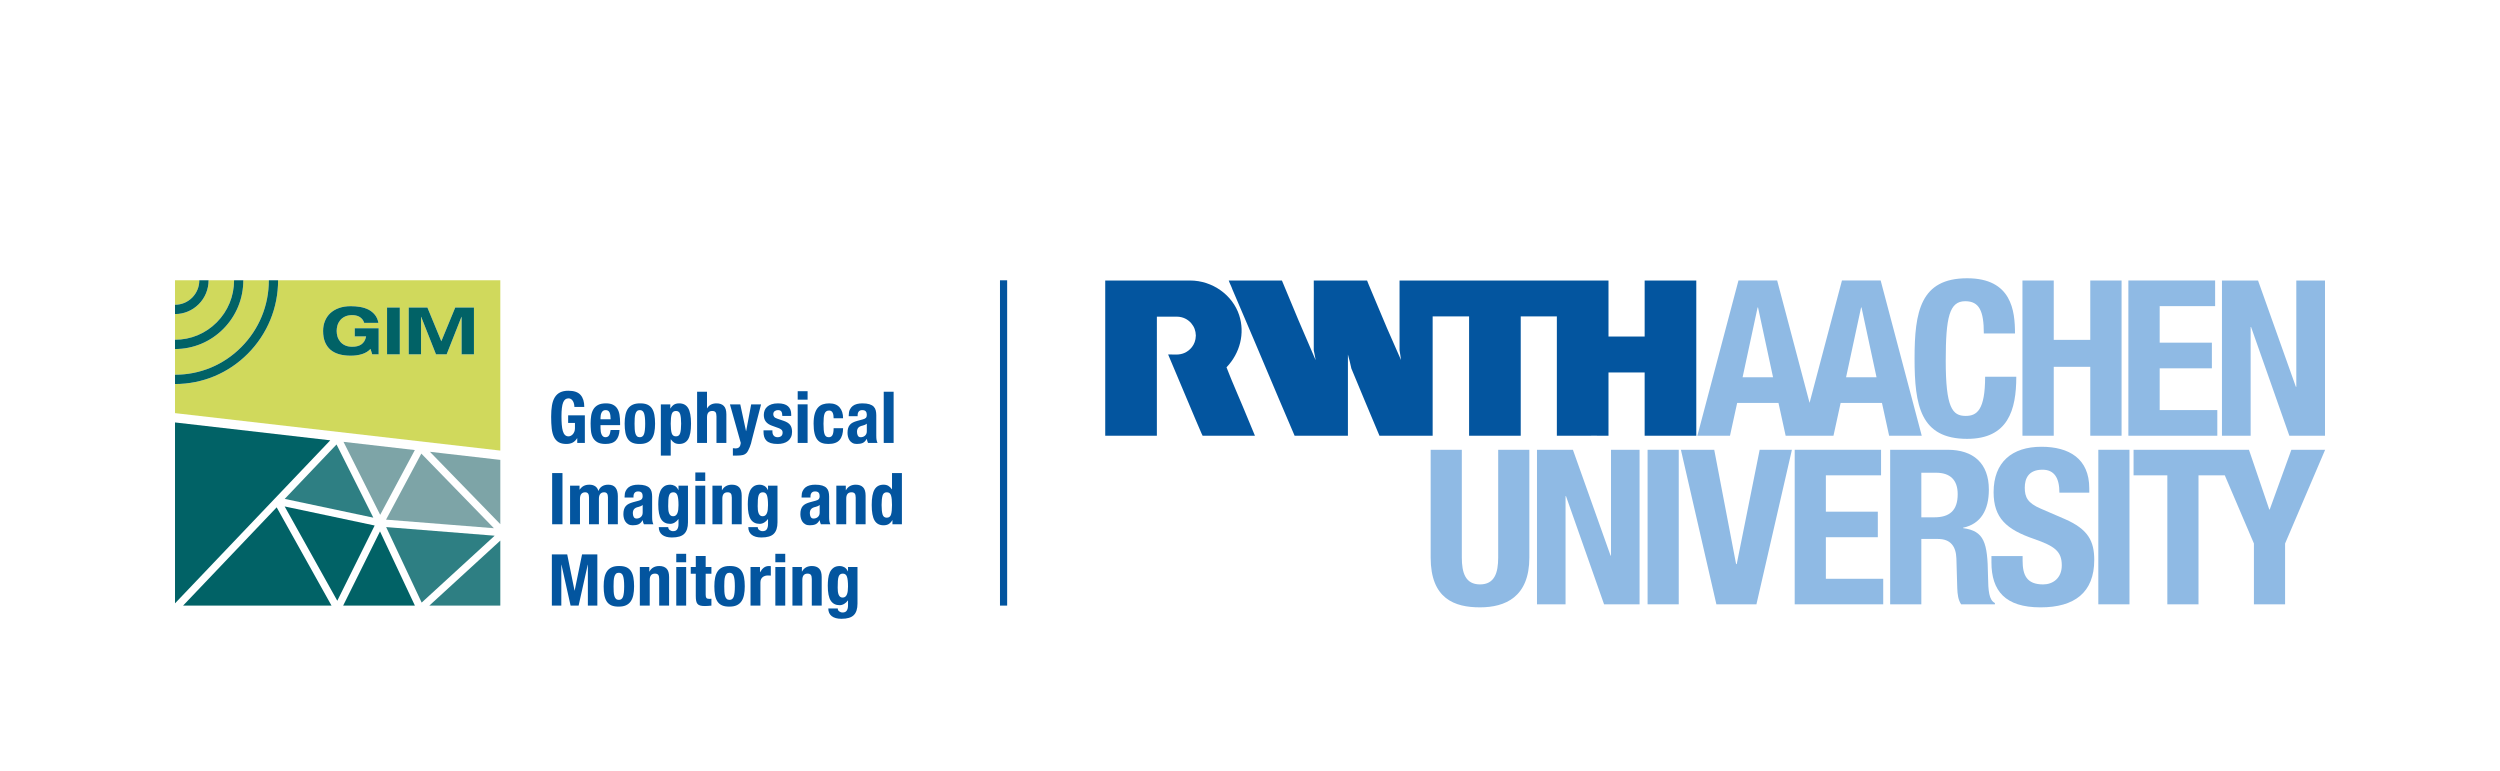 <?xml version="1.0" encoding="utf-8"?>
<!-- Generator: Adobe Illustrator 27.5.0, SVG Export Plug-In . SVG Version: 6.00 Build 0)  -->
<svg version="1.1" id="Ebene_1" xmlns="http://www.w3.org/2000/svg" xmlns:xlink="http://www.w3.org/1999/xlink" x="0px" y="0px"
	 width="356.567px" height="110px" viewBox="0 0 356.567 110" enable-background="new 0 0 356.567 110" xml:space="preserve">
<g>
	<path fill="#8FBAE4" d="M269.588,86.192h4.445V76.87h2.376c1.791,0,2.563,1.05,2.625,2.779l0.123,4.229
		c0.031,0.863,0.124,1.697,0.556,2.315h4.815v-0.185c-0.833-0.433-0.957-1.636-0.987-3.951c-0.062-4.662-0.525-6.329-3.55-6.73
		v-0.062c2.5-0.525,3.674-2.5,3.674-5.433c0-3.767-2.223-5.681-5.866-5.681h-8.211V86.192z M274.033,67.424h2.099
		c2.006,0,3.088,1.019,3.088,3.057c0,2.376-1.205,3.302-3.335,3.302h-1.852V67.424z"/>
	<path fill="#8FBAE4" d="M204.051,64.151v15.373c0,5.896,3.426,7.1,7.037,7.1c3.611,0,7.038-1.481,7.038-7.1V64.151h-4.444v15.373
		c0,2.192-0.525,3.828-2.594,3.828c-2.068,0-2.593-1.636-2.593-3.828V64.151H204.051z"/>
	<polygon fill="#8FBAE4" points="219.215,64.151 219.215,86.192 223.29,86.192 223.29,70.758 223.351,70.758 228.784,86.192 
		233.847,86.192 233.847,64.151 229.772,64.151 229.772,79.246 229.711,79.246 224.339,64.151 	"/>
	<rect x="234.99" y="64.151" fill="#8FBAE4" width="4.445" height="22.041"/>
	<polygon fill="#8FBAE4" points="239.741,64.151 244.803,86.192 250.514,86.192 255.576,64.151 250.977,64.151 247.705,80.451 
		247.613,80.451 244.495,64.151 	"/>
	<polygon fill="#8FBAE4" points="255.972,64.151 255.972,86.192 268.598,86.192 268.598,82.55 260.417,82.55 260.417,76.622 
		267.827,76.622 267.827,72.98 260.417,72.98 260.417,67.794 268.289,67.794 268.289,64.151 	"/>
	<path fill="#8FBAE4" d="M284.033,79.309v0.895c0,4.076,1.975,6.422,7.008,6.422c4.815,0,7.655-2.1,7.655-6.761
		c0-2.686-0.865-4.383-4.199-5.835l-3.426-1.481c-1.883-0.803-2.284-1.636-2.284-2.994c0-1.296,0.525-2.563,2.531-2.563
		c1.697,0,2.408,1.204,2.408,3.273h4.26v-0.618c0-4.229-2.872-5.927-6.823-5.927c-4.198,0-6.821,2.192-6.821,6.482
		c0,3.674,1.821,5.311,5.772,6.668c2.933,1.019,3.952,1.76,3.952,3.767c0,1.851-1.298,2.716-2.655,2.716
		c-2.347,0-2.933-1.327-2.933-3.395v-0.649H284.033z"/>
	<rect x="299.276" y="64.151" fill="#8FBAE4" width="4.445" height="22.041"/>
	<polygon fill="#8FBAE4" points="326.81,64.151 323.723,72.671 323.661,72.671 320.76,64.151 304.304,64.151 304.304,67.794 
		309.119,67.794 309.119,86.192 313.565,86.192 313.565,67.794 317.315,67.794 321.469,77.518 321.469,86.192 325.915,86.192 
		325.915,77.518 331.626,64.151 	"/>
	<path fill="#03559F" d="M165.001,62.147h-0.282h-7.084v-2.495V40.171v-0.163h7.069h0.015h4.995c3.276-0.001,6.1,2.12,7.022,4.931
		c0.853,2.605,0.124,5.434-1.802,7.449c0.256,0.693,0.506,1.236,0.743,1.859c0.535,1.233,1.024,2.466,1.559,3.683l1.753,4.217
		h-0.045h-7.424c0,0.004-0.06-0.178-0.119-0.253c-0.297-0.652-0.565-1.351-0.861-2.004l-1.797-4.262
		c-0.713-1.722-1.426-3.35-2.138-5.072c0.889-0.024,1.554,0.143,2.412-0.252c0.604-0.297,1.518-1.035,1.542-2.449
		c-0.024-0.701-0.218-1.232-0.681-1.784c-0.466-0.514-1.139-0.895-2.016-0.907c0,0-2.862-0.001-2.861,0V62.147z"/>
	<path fill="#03559F" d="M241.937,40.008v22.139h-5.751h-1.615V53.12h-0.687h-4.409h-0.061v9.027c-1.336,0-2.776-0.015-4.112,0
		h-3.253V45.131h-5.152v0.534v1.603v7.291v7.588h-0.059h-7.307V52.97v-0.356v-7.483h-5.196v8.033v8.983h-7.587
		c-1.322-3.192-2.717-6.414-4.009-9.592c-0.149-0.668-0.297-1.337-0.49-1.99v11.582h-7.603c-1.507-3.504-2.955-6.938-4.457-10.494
		c-0.521-1.232-0.948-2.234-1.486-3.515l-0.074-0.168l-1.17-2.747l-1.676-3.923c-0.147-0.445-0.384-0.847-0.534-1.292h7.586
		c1.559,3.786,3.132,7.528,4.766,11.255l0.045,0.089c-0.059-0.431-0.194-0.98-0.268-1.395v-6.608c0.015-1.055,0-2.258,0-3.341h7.602
		c0.096,0.241,0.149,0.371,0.223,0.565c0.891,2.093,1.738,4.172,2.629,6.25l1.99,4.529c-0.045-0.476-0.149-0.935-0.209-1.395v-9.949
		h0.609h5.168h18.709h5.315v1.381v6.608h0.357h4.8v-7.989h3.842H241.937z"/>
	<path fill="#8FBAE4" d="M263.301,53.805l2.14-9.954h0.062l2.14,9.954H263.301z M248.542,53.805l2.139-9.954h0.062l2.14,9.954
		H248.542z M268.233,40.006h-5.521l-4.619,17.451l-4.621-17.451h-5.52l-5.861,22.141h4.652l1.023-4.682h5.893l1.023,4.682h6.821
		l1.023-4.682h5.892l1.023,4.682h4.652L268.233,40.006z"/>
	<path fill="#8FBAE4" d="M287.392,47.56c0-3.21-0.462-7.872-6.822-7.872c-6.667,0-7.502,4.754-7.502,11.452
		c0,6.699,0.835,11.453,7.502,11.453c5.834,0,7.007-4.105,7.007-8.859h-4.445c0,4.754-1.173,5.587-2.778,5.587
		c-1.914,0-2.84-1.204-2.84-7.872c0-6.235,0.525-8.488,2.778-8.488c2.006,0,2.655,1.389,2.655,4.599H287.392z"/>
	<polygon fill="#8FBAE4" points="288.455,62.147 292.919,62.147 292.919,52.318 298.129,52.318 298.129,62.147 302.594,62.147 
		302.594,40.008 298.129,40.008 298.129,48.474 292.919,48.474 292.919,40.008 288.455,40.008 	"/>
	<polygon fill="#8FBAE4" points="303.563,40.004 303.563,62.147 316.248,62.147 316.248,58.488 308.029,58.488 308.029,52.533 
		315.473,52.533 315.473,48.873 308.029,48.873 308.029,43.663 315.937,43.663 315.937,40.004 	"/>
	<polygon fill="#8FBAE4" points="316.91,40.008 316.91,62.147 321.003,62.147 321.003,46.643 321.064,46.643 326.522,62.147 
		331.608,62.147 331.608,40.008 327.514,40.008 327.514,55.17 327.452,55.17 322.057,40.008 	"/>
	<rect x="142.624" y="39.978" fill="#03559F" width="1.023" height="46.398"/>
	<path fill="#03559F" d="M120.95,80.872v0.614h-0.021c-0.136-0.286-0.31-0.484-0.521-0.593c-0.211-0.11-0.416-0.164-0.614-0.164
		c-0.382,0-0.687,0.085-0.916,0.256c-0.228,0.171-0.402,0.391-0.522,0.66c-0.118,0.269-0.197,0.57-0.235,0.905
		c-0.037,0.334-0.056,0.662-0.056,0.982c0,1.003,0.142,1.717,0.424,2.143c0.284,0.427,0.705,0.64,1.264,0.64
		c0.225,0,0.442-0.062,0.65-0.185c0.208-0.122,0.383-0.286,0.526-0.491h0.021v0.727c0,0.286-0.057,0.524-0.174,0.711
		c-0.116,0.187-0.317,0.281-0.604,0.281c-0.088,0-0.172-0.013-0.25-0.041c-0.078-0.027-0.152-0.064-0.22-0.112
		c-0.143-0.103-0.215-0.243-0.215-0.42h-1.35c0,0.471,0.162,0.834,0.485,1.09c0.325,0.255,0.787,0.383,1.387,0.383
		c0.825,0,1.413-0.176,1.764-0.527c0.352-0.35,0.527-0.895,0.527-1.631v-5.228H120.95z M119.502,82.862
		c0.018-0.256,0.053-0.46,0.108-0.614c0.055-0.153,0.13-0.264,0.225-0.332c0.096-0.069,0.222-0.103,0.378-0.103
		c0.281,0,0.473,0.141,0.578,0.42c0.107,0.279,0.159,0.754,0.159,1.422c0,0.232-0.011,0.445-0.036,0.639
		c-0.024,0.195-0.064,0.36-0.123,0.496c-0.057,0.136-0.136,0.244-0.235,0.323c-0.098,0.078-0.223,0.117-0.373,0.117
		s-0.272-0.039-0.364-0.117c-0.092-0.079-0.163-0.185-0.214-0.318c-0.052-0.133-0.085-0.284-0.103-0.455
		c-0.016-0.171-0.025-0.351-0.025-0.542C119.477,83.43,119.486,83.118,119.502,82.862 M113.021,86.376h1.411v-3.652
		c0-0.607,0.25-0.911,0.747-0.911c0.212,0,0.365,0.057,0.46,0.169c0.097,0.113,0.144,0.312,0.144,0.599v3.795h1.411v-4.082
		c0-0.552-0.12-0.951-0.363-1.197c-0.241-0.245-0.588-0.368-1.038-0.368c-0.307,0-0.579,0.063-0.819,0.189
		c-0.238,0.126-0.432,0.326-0.583,0.599h-0.02v-0.645h-1.35V86.376z M110.584,86.376h1.412v-5.504h-1.412V86.376z M110.584,80.197
		h1.412V78.99h-1.412V80.197z M107.044,86.376h1.412v-3.304c0-0.184,0.031-0.34,0.092-0.466c0.061-0.126,0.143-0.228,0.245-0.307
		c0.103-0.078,0.215-0.135,0.338-0.168c0.123-0.034,0.246-0.052,0.368-0.052c0.075,0,0.149,0.002,0.22,0.006
		c0.072,0.003,0.145,0.008,0.22,0.015v-1.35c-0.041-0.008-0.084-0.013-0.128-0.016c-0.045-0.003-0.087-0.005-0.128-0.005
		c-0.293,0-0.542,0.08-0.746,0.24c-0.205,0.161-0.379,0.374-0.522,0.64h-0.021v-0.737h-1.35V86.376z M103.317,82.847
		c0.014-0.239,0.046-0.443,0.098-0.614c0.051-0.171,0.125-0.304,0.225-0.399c0.098-0.095,0.236-0.143,0.414-0.143
		c0.286,0,0.484,0.15,0.593,0.45c0.109,0.3,0.164,0.795,0.164,1.483c0,0.689-0.055,1.184-0.164,1.483
		c-0.109,0.3-0.307,0.451-0.593,0.451c-0.178,0-0.316-0.048-0.414-0.144c-0.1-0.095-0.174-0.228-0.225-0.399
		c-0.052-0.17-0.084-0.375-0.098-0.613c-0.014-0.239-0.02-0.499-0.02-0.778S103.303,83.085,103.317,82.847 M101.987,84.893
		c0.068,0.361,0.185,0.665,0.348,0.91c0.164,0.246,0.385,0.428,0.665,0.547c0.279,0.12,0.63,0.176,1.054,0.169
		c0.402,0,0.742-0.063,1.018-0.189s0.499-0.31,0.67-0.552c0.17-0.243,0.292-0.545,0.368-0.906c0.075-0.361,0.113-0.777,0.113-1.248
		c0-0.478-0.035-0.898-0.103-1.263s-0.184-0.67-0.347-0.916c-0.164-0.245-0.386-0.427-0.665-0.547
		c-0.281-0.12-0.632-0.176-1.054-0.169c-0.403,0-0.742,0.063-1.018,0.189s-0.5,0.31-0.67,0.553
		c-0.171,0.242-0.294,0.544-0.368,0.905c-0.076,0.361-0.113,0.778-0.113,1.248C101.885,84.108,101.919,84.532,101.987,84.893
		 M99.237,80.872H98.52v0.962h0.717v3.151c0,0.279,0.016,0.511,0.051,0.695c0.033,0.184,0.097,0.333,0.189,0.445
		c0.092,0.113,0.223,0.193,0.394,0.241c0.17,0.048,0.395,0.071,0.675,0.071c0.164,0,0.318-0.007,0.465-0.02
		c0.147-0.013,0.298-0.028,0.456-0.041v-0.982c-0.048,0.007-0.1,0.012-0.154,0.015c-0.055,0.003-0.109,0.005-0.163,0.005
		c-0.205,0-0.34-0.046-0.405-0.138c-0.065-0.092-0.097-0.247-0.097-0.465v-2.977h0.819v-0.962h-0.819v-1.575h-1.411V80.872z
		 M96.453,86.376h1.412v-5.504h-1.412V86.376z M96.453,80.197h1.412V78.99h-1.412V80.197z M91.257,86.376h1.412v-3.652
		c0-0.607,0.248-0.911,0.747-0.911c0.21,0,0.364,0.057,0.46,0.169c0.095,0.113,0.143,0.312,0.143,0.599v3.795h1.412v-4.082
		c0-0.552-0.122-0.951-0.363-1.197c-0.243-0.245-0.588-0.368-1.039-0.368c-0.306,0-0.58,0.063-0.818,0.189
		c-0.239,0.126-0.434,0.326-0.583,0.599h-0.021v-0.645h-1.35V86.376z M87.53,82.847c0.014-0.239,0.046-0.443,0.098-0.614
		c0.051-0.171,0.125-0.304,0.225-0.399c0.098-0.095,0.236-0.143,0.414-0.143c0.286,0,0.484,0.15,0.593,0.45
		c0.109,0.3,0.164,0.795,0.164,1.483c0,0.689-0.055,1.184-0.164,1.483c-0.109,0.3-0.307,0.451-0.593,0.451
		c-0.178,0-0.316-0.048-0.414-0.144c-0.1-0.095-0.174-0.228-0.225-0.399c-0.052-0.17-0.084-0.375-0.098-0.613
		c-0.014-0.239-0.02-0.499-0.02-0.778S87.516,83.085,87.53,82.847 M86.2,84.893c0.068,0.361,0.185,0.665,0.348,0.91
		c0.164,0.246,0.385,0.428,0.665,0.547c0.279,0.12,0.63,0.176,1.054,0.169c0.402,0,0.742-0.063,1.018-0.189s0.499-0.31,0.67-0.552
		c0.17-0.243,0.292-0.545,0.368-0.906c0.075-0.361,0.113-0.777,0.113-1.248c0-0.478-0.035-0.898-0.103-1.263
		c-0.068-0.365-0.184-0.67-0.347-0.916c-0.164-0.245-0.386-0.427-0.665-0.547c-0.281-0.12-0.632-0.176-1.054-0.169
		c-0.403,0-0.742,0.063-1.018,0.189s-0.5,0.31-0.67,0.553c-0.171,0.242-0.294,0.544-0.368,0.905
		c-0.076,0.361-0.113,0.778-0.113,1.248C86.098,84.108,86.132,84.532,86.2,84.893 M78.71,86.376h1.35v-5.831h0.021l1.299,5.831
		h1.146l1.299-5.831h0.02v5.831h1.351v-7.304h-2.179l-1.054,5.156h-0.02l-1.044-5.156H78.71V86.376z"/>
	<path fill="#03559F" d="M125.879,70.669c0.092-0.303,0.292-0.455,0.599-0.455c0.314,0,0.516,0.152,0.608,0.455
		c0.093,0.304,0.139,0.756,0.139,1.355c0,0.601-0.046,1.053-0.139,1.356c-0.092,0.304-0.294,0.455-0.608,0.455
		c-0.307,0-0.507-0.151-0.599-0.455c-0.092-0.303-0.138-0.755-0.138-1.356C125.741,71.425,125.787,70.973,125.879,70.669
		 M127.286,74.776h1.35v-7.304h-1.411v2.312h-0.021c-0.149-0.218-0.318-0.381-0.506-0.491c-0.187-0.108-0.415-0.164-0.681-0.164
		c-0.579,0-1.005,0.228-1.278,0.681c-0.272,0.454-0.409,1.191-0.409,2.214c0,1.024,0.137,1.762,0.409,2.215
		c0.273,0.454,0.699,0.681,1.278,0.681c0.287,0,0.527-0.057,0.722-0.169c0.194-0.113,0.37-0.298,0.527-0.558h0.02V74.776z
		 M119.284,74.776h1.412v-3.652c0-0.606,0.249-0.91,0.747-0.91c0.211,0,0.365,0.056,0.46,0.169c0.096,0.112,0.143,0.312,0.143,0.598
		v3.795h1.412v-4.081c0-0.553-0.121-0.952-0.363-1.197c-0.242-0.246-0.588-0.369-1.039-0.369c-0.306,0-0.579,0.064-0.818,0.19
		c-0.238,0.126-0.433,0.326-0.583,0.598h-0.021v-0.644h-1.35V74.776z M116.907,73.109c0,0.157-0.028,0.288-0.082,0.394
		c-0.055,0.106-0.125,0.193-0.21,0.261c-0.086,0.068-0.179,0.117-0.281,0.148c-0.103,0.031-0.202,0.046-0.297,0.046
		c-0.191,0-0.327-0.075-0.409-0.225c-0.082-0.149-0.123-0.331-0.123-0.542c0-0.246,0.061-0.44,0.184-0.583
		c0.123-0.144,0.328-0.246,0.614-0.307c0.088-0.021,0.187-0.052,0.297-0.097c0.108-0.044,0.21-0.104,0.307-0.18V73.109z
		 M115.597,70.961v-0.154c0-0.218,0.054-0.392,0.164-0.522c0.108-0.129,0.272-0.194,0.491-0.194c0.238,0,0.407,0.06,0.506,0.179
		c0.098,0.12,0.149,0.285,0.149,0.496c0,0.184-0.041,0.324-0.123,0.42c-0.082,0.096-0.229,0.17-0.44,0.225l-0.798,0.215
		c-0.246,0.068-0.455,0.147-0.629,0.235c-0.174,0.089-0.317,0.199-0.43,0.332c-0.112,0.133-0.196,0.294-0.25,0.481
		c-0.056,0.188-0.082,0.411-0.082,0.67c0,0.184,0.023,0.37,0.071,0.558c0.047,0.188,0.123,0.357,0.225,0.506
		c0.103,0.15,0.239,0.273,0.41,0.368c0.169,0.097,0.378,0.144,0.624,0.144c0.34,0,0.619-0.047,0.833-0.144
		c0.215-0.095,0.404-0.286,0.568-0.573h0.021c0.02,0.097,0.042,0.194,0.066,0.292c0.024,0.099,0.059,0.193,0.108,0.281h1.35
		c-0.069-0.163-0.115-0.317-0.138-0.46c-0.025-0.143-0.036-0.344-0.036-0.604v-2.895c0-0.245-0.026-0.471-0.077-0.68
		c-0.051-0.208-0.148-0.387-0.291-0.537c-0.144-0.149-0.347-0.266-0.609-0.348c-0.263-0.082-0.603-0.123-1.018-0.123
		c-0.266,0-0.517,0.03-0.752,0.087c-0.235,0.059-0.44,0.154-0.614,0.287c-0.174,0.133-0.312,0.309-0.414,0.527
		c-0.102,0.219-0.153,0.485-0.153,0.798v0.133H115.597z M109.541,69.273v0.613h-0.02c-0.138-0.286-0.311-0.483-0.522-0.593
		c-0.212-0.108-0.417-0.164-0.614-0.164c-0.383,0-0.687,0.086-0.916,0.256c-0.229,0.171-0.403,0.391-0.521,0.66
		c-0.12,0.27-0.199,0.572-0.236,0.905c-0.037,0.335-0.056,0.662-0.056,0.982c0,1.003,0.141,1.718,0.425,2.144
		c0.282,0.426,0.703,0.639,1.263,0.639c0.225,0,0.441-0.061,0.65-0.184c0.207-0.123,0.383-0.287,0.527-0.491h0.02v0.726
		c0,0.287-0.058,0.524-0.174,0.711c-0.117,0.188-0.317,0.281-0.604,0.281c-0.089,0-0.172-0.013-0.25-0.04
		c-0.079-0.027-0.153-0.065-0.22-0.113c-0.143-0.102-0.215-0.241-0.215-0.419h-1.35c0,0.47,0.161,0.833,0.486,1.089
		c0.323,0.256,0.785,0.384,1.386,0.384c0.824,0,1.413-0.175,1.764-0.527c0.351-0.351,0.527-0.895,0.527-1.632v-5.227H109.541z
		 M108.093,71.262c0.017-0.255,0.053-0.46,0.108-0.613c0.054-0.154,0.129-0.264,0.225-0.333c0.095-0.067,0.221-0.102,0.378-0.102
		c0.28,0,0.472,0.14,0.578,0.419c0.106,0.281,0.159,0.754,0.159,1.422c0,0.232-0.012,0.445-0.036,0.64
		c-0.024,0.194-0.065,0.36-0.123,0.496c-0.058,0.137-0.137,0.244-0.235,0.322c-0.099,0.079-0.224,0.118-0.373,0.118
		c-0.151,0-0.271-0.039-0.363-0.118c-0.093-0.078-0.164-0.184-0.215-0.317s-0.086-0.285-0.103-0.455
		c-0.017-0.17-0.025-0.351-0.025-0.543C108.068,71.83,108.076,71.518,108.093,71.262 M101.612,74.776h1.411v-3.652
		c0-0.606,0.249-0.91,0.747-0.91c0.211,0,0.364,0.056,0.461,0.169c0.095,0.112,0.143,0.312,0.143,0.598v3.795h1.412v-4.081
		c0-0.553-0.122-0.952-0.364-1.197c-0.242-0.246-0.588-0.369-1.038-0.369c-0.307,0-0.58,0.064-0.818,0.19
		c-0.24,0.126-0.434,0.326-0.584,0.598h-0.02v-0.644h-1.35V74.776z M99.174,74.776h1.412v-5.504h-1.412V74.776z M99.174,68.597
		h1.412V67.39h-1.412V68.597z M96.773,69.273v0.613h-0.021c-0.137-0.286-0.311-0.483-0.521-0.593
		c-0.212-0.108-0.417-0.164-0.614-0.164c-0.383,0-0.688,0.086-0.916,0.256c-0.229,0.171-0.403,0.391-0.521,0.66
		c-0.12,0.27-0.199,0.572-0.236,0.905c-0.038,0.335-0.056,0.662-0.056,0.982c0,1.003,0.141,1.718,0.425,2.144
		c0.282,0.426,0.703,0.639,1.263,0.639c0.225,0,0.441-0.061,0.65-0.184c0.207-0.123,0.383-0.287,0.526-0.491h0.021v0.726
		c0,0.287-0.058,0.524-0.174,0.711c-0.117,0.188-0.317,0.281-0.604,0.281c-0.089,0-0.173-0.013-0.25-0.04
		c-0.079-0.027-0.153-0.065-0.22-0.113c-0.143-0.102-0.215-0.241-0.215-0.419h-1.35c0,0.47,0.161,0.833,0.486,1.089
		c0.323,0.256,0.785,0.384,1.386,0.384c0.824,0,1.412-0.175,1.764-0.527c0.351-0.351,0.527-0.895,0.527-1.632v-5.227H96.773z
		 M95.325,71.262c0.017-0.255,0.052-0.46,0.108-0.613c0.054-0.154,0.129-0.264,0.225-0.333c0.095-0.067,0.221-0.102,0.378-0.102
		c0.28,0,0.472,0.14,0.578,0.419c0.106,0.281,0.159,0.754,0.159,1.422c0,0.232-0.012,0.445-0.036,0.64
		c-0.025,0.194-0.065,0.36-0.123,0.496c-0.058,0.137-0.137,0.244-0.235,0.322c-0.099,0.079-0.224,0.118-0.373,0.118
		c-0.151,0-0.271-0.039-0.364-0.118c-0.092-0.078-0.163-0.184-0.214-0.317c-0.052-0.133-0.086-0.285-0.103-0.455
		c-0.017-0.17-0.025-0.351-0.025-0.543C95.3,71.83,95.308,71.518,95.325,71.262 M91.663,73.109c0,0.157-0.028,0.288-0.082,0.394
		c-0.055,0.106-0.125,0.193-0.21,0.261c-0.086,0.068-0.179,0.117-0.281,0.148c-0.102,0.031-0.201,0.046-0.297,0.046
		c-0.191,0-0.327-0.075-0.409-0.225c-0.082-0.149-0.123-0.331-0.123-0.542c0-0.246,0.062-0.44,0.185-0.583
		c0.122-0.144,0.327-0.246,0.613-0.307c0.088-0.021,0.188-0.052,0.297-0.097c0.108-0.044,0.211-0.104,0.307-0.18V73.109z
		 M90.354,70.961v-0.154c0-0.218,0.054-0.392,0.163-0.522c0.109-0.129,0.272-0.194,0.491-0.194c0.239,0,0.407,0.06,0.507,0.179
		c0.098,0.12,0.148,0.285,0.148,0.496c0,0.184-0.041,0.324-0.123,0.42c-0.082,0.096-0.229,0.17-0.44,0.225l-0.798,0.215
		c-0.245,0.068-0.455,0.147-0.629,0.235c-0.174,0.089-0.317,0.199-0.429,0.332c-0.113,0.133-0.197,0.294-0.251,0.481
		c-0.055,0.188-0.082,0.411-0.082,0.67c0,0.184,0.024,0.37,0.072,0.558c0.047,0.188,0.122,0.357,0.225,0.506
		c0.102,0.15,0.238,0.273,0.409,0.368c0.17,0.097,0.378,0.144,0.624,0.144c0.341,0,0.619-0.047,0.834-0.144
		c0.215-0.095,0.404-0.286,0.568-0.573h0.02c0.02,0.097,0.042,0.194,0.066,0.292c0.024,0.099,0.06,0.193,0.108,0.281h1.35
		c-0.068-0.163-0.114-0.317-0.138-0.46c-0.024-0.143-0.036-0.344-0.036-0.604v-2.895c0-0.245-0.025-0.471-0.076-0.68
		c-0.052-0.208-0.149-0.387-0.292-0.537c-0.143-0.149-0.347-0.266-0.609-0.348c-0.263-0.082-0.602-0.123-1.018-0.123
		c-0.266,0-0.516,0.03-0.751,0.087c-0.236,0.059-0.44,0.154-0.614,0.287s-0.312,0.309-0.415,0.527
		c-0.102,0.219-0.153,0.485-0.153,0.798v0.133H90.354z M81.308,74.776h1.412v-3.621c0-0.327,0.066-0.566,0.199-0.716
		c0.133-0.15,0.312-0.225,0.537-0.225c0.198,0,0.339,0.061,0.425,0.184c0.085,0.123,0.128,0.301,0.128,0.532v3.846h1.412v-3.621
		c0-0.327,0.066-0.566,0.199-0.716c0.133-0.15,0.312-0.225,0.537-0.225c0.198,0,0.339,0.061,0.425,0.184
		c0.085,0.123,0.128,0.301,0.128,0.532v3.846h1.411v-4c0-0.532-0.111-0.939-0.332-1.222c-0.222-0.282-0.568-0.425-1.039-0.425
		c-0.334,0-0.623,0.074-0.864,0.22c-0.242,0.148-0.418,0.368-0.527,0.66h-0.02c-0.076-0.286-0.224-0.504-0.445-0.655
		c-0.222-0.149-0.496-0.225-0.824-0.225c-0.307,0-0.572,0.056-0.793,0.164c-0.222,0.11-0.421,0.291-0.598,0.542h-0.021v-0.562h-1.35
		V74.776z M80.224,67.472h-1.473v7.304h1.473V67.472z"/>
	<path fill="#03559F" d="M126.043,63.177h1.412v-7.304h-1.412V63.177z M123.631,61.51c0,0.156-0.026,0.288-0.082,0.394
		c-0.054,0.105-0.124,0.192-0.209,0.261c-0.085,0.068-0.179,0.117-0.282,0.148c-0.102,0.031-0.2,0.046-0.296,0.046
		c-0.191,0-0.328-0.075-0.41-0.225c-0.081-0.15-0.122-0.33-0.122-0.542c0-0.246,0.061-0.44,0.184-0.583
		c0.124-0.143,0.327-0.246,0.614-0.307c0.089-0.021,0.188-0.053,0.296-0.097c0.11-0.044,0.212-0.105,0.307-0.179V61.51z
		 M122.322,59.362v-0.154c0-0.218,0.055-0.392,0.163-0.521c0.11-0.13,0.273-0.195,0.491-0.195c0.24,0,0.409,0.059,0.507,0.179
		c0.099,0.12,0.148,0.285,0.148,0.496c0,0.184-0.04,0.325-0.123,0.42c-0.082,0.095-0.228,0.171-0.44,0.225l-0.797,0.215
		c-0.245,0.068-0.455,0.146-0.629,0.235c-0.175,0.089-0.318,0.199-0.43,0.332c-0.113,0.133-0.196,0.294-0.251,0.481
		c-0.054,0.187-0.082,0.411-0.082,0.67c0,0.184,0.025,0.371,0.072,0.558c0.048,0.187,0.123,0.356,0.226,0.506
		c0.101,0.151,0.238,0.273,0.408,0.368c0.171,0.096,0.379,0.144,0.624,0.144c0.342,0,0.619-0.048,0.834-0.144
		c0.215-0.095,0.405-0.286,0.568-0.572h0.02c0.021,0.095,0.043,0.192,0.067,0.291c0.024,0.099,0.06,0.192,0.107,0.281h1.351
		c-0.068-0.163-0.114-0.317-0.139-0.46c-0.023-0.143-0.035-0.345-0.035-0.603v-2.896c0-0.245-0.026-0.472-0.077-0.68
		c-0.05-0.208-0.148-0.387-0.291-0.537c-0.143-0.15-0.347-0.266-0.608-0.348c-0.263-0.082-0.603-0.123-1.019-0.123
		c-0.266,0-0.516,0.029-0.752,0.087c-0.236,0.059-0.44,0.154-0.614,0.287c-0.173,0.133-0.312,0.309-0.414,0.527
		c-0.103,0.218-0.154,0.484-0.154,0.798v0.133H122.322z M120.246,59.658c0-0.654-0.166-1.173-0.496-1.555
		c-0.332-0.381-0.824-0.573-1.478-0.573c-0.328,0-0.629,0.044-0.901,0.133c-0.273,0.089-0.508,0.244-0.706,0.466
		c-0.198,0.222-0.351,0.519-0.46,0.89c-0.109,0.371-0.164,0.841-0.164,1.407c0,0.552,0.044,1.014,0.133,1.386
		c0.088,0.371,0.22,0.668,0.394,0.89c0.174,0.222,0.392,0.38,0.655,0.475c0.262,0.096,0.571,0.144,0.926,0.144
		c0.75,0,1.287-0.195,1.611-0.583c0.323-0.389,0.486-0.945,0.486-1.668h-1.35c0,0.45-0.056,0.778-0.164,0.982
		c-0.11,0.205-0.283,0.307-0.522,0.307c-0.157,0-0.285-0.036-0.383-0.107c-0.1-0.072-0.176-0.187-0.231-0.343
		c-0.055-0.157-0.092-0.356-0.112-0.598c-0.021-0.243-0.031-0.535-0.031-0.875c0-0.314,0.01-0.59,0.031-0.829
		c0.02-0.238,0.057-0.435,0.112-0.588s0.134-0.269,0.241-0.348c0.105-0.079,0.246-0.118,0.424-0.118
		c0.129,0,0.237,0.033,0.323,0.098c0.085,0.064,0.149,0.15,0.194,0.255c0.044,0.106,0.075,0.225,0.092,0.358
		c0.016,0.133,0.026,0.264,0.026,0.394H120.246z M113.773,63.177h1.412v-5.504h-1.412V63.177z M113.773,56.999h1.412v-1.207h-1.412
		V56.999z M108.898,61.377v0.194c0,0.266,0.03,0.507,0.092,0.722c0.061,0.214,0.169,0.399,0.322,0.552
		c0.154,0.153,0.359,0.271,0.619,0.353c0.259,0.082,0.589,0.123,0.992,0.123c0.293,0,0.566-0.036,0.819-0.108
		c0.251-0.071,0.468-0.179,0.649-0.322c0.18-0.143,0.323-0.324,0.425-0.542c0.102-0.218,0.153-0.471,0.153-0.757
		c0-0.417-0.092-0.745-0.276-0.987c-0.184-0.243-0.498-0.438-0.941-0.589l-0.849-0.286c-0.239-0.075-0.401-0.167-0.486-0.276
		c-0.086-0.11-0.128-0.232-0.128-0.369c0-0.197,0.067-0.345,0.2-0.445c0.133-0.099,0.287-0.148,0.465-0.148
		c0.231,0,0.394,0.067,0.486,0.2c0.092,0.133,0.138,0.342,0.138,0.629h1.269v-0.225c0-0.499-0.154-0.883-0.461-1.156
		c-0.307-0.273-0.781-0.41-1.422-0.41c-0.362,0-0.67,0.044-0.926,0.133c-0.255,0.089-0.465,0.208-0.629,0.359
		c-0.163,0.15-0.283,0.325-0.358,0.526c-0.075,0.202-0.112,0.415-0.112,0.64c0,0.389,0.098,0.708,0.296,0.956
		c0.198,0.249,0.491,0.442,0.88,0.578l0.992,0.358c0.137,0.055,0.256,0.128,0.359,0.22c0.102,0.092,0.153,0.227,0.153,0.404
		c0,0.218-0.065,0.382-0.194,0.491c-0.13,0.11-0.304,0.164-0.522,0.164c-0.239,0-0.422-0.074-0.547-0.22
		c-0.127-0.146-0.19-0.34-0.19-0.578v-0.184H108.898z M104.529,64.978h0.572c0.328,0,0.599-0.024,0.814-0.072
		c0.215-0.048,0.399-0.148,0.552-0.301c0.154-0.154,0.307-0.427,0.461-0.819c0.153-0.392,0.25-0.718,0.291-0.977l1.33-5.135h-1.412
		l-0.716,3.805h-0.02l-0.819-3.805h-1.473l1.545,5.503c-0.021,0.246-0.087,0.437-0.2,0.573c-0.112,0.136-0.298,0.205-0.557,0.205
		c-0.123,0-0.246-0.01-0.368-0.031V64.978z M99.426,63.177h1.412v-3.652c0-0.606,0.248-0.91,0.746-0.91
		c0.211,0,0.365,0.056,0.461,0.169c0.095,0.112,0.143,0.312,0.143,0.598v3.795h1.412v-4.081c0-0.553-0.122-0.952-0.363-1.197
		c-0.243-0.246-0.589-0.369-1.039-0.369c-0.621,0-1.068,0.236-1.34,0.706h-0.02v-2.363h-1.412V63.177z M95.802,59.07
		c0.092-0.304,0.295-0.455,0.609-0.455c0.307,0,0.506,0.151,0.598,0.455c0.093,0.304,0.139,0.755,0.139,1.356
		c0,0.6-0.046,1.051-0.139,1.355c-0.092,0.304-0.291,0.455-0.598,0.455c-0.314,0-0.517-0.151-0.609-0.455
		c-0.092-0.304-0.138-0.755-0.138-1.355C95.664,59.825,95.71,59.374,95.802,59.07 M94.253,64.978h1.411v-2.312h0.021
		c0.149,0.218,0.318,0.382,0.506,0.491c0.187,0.109,0.414,0.164,0.68,0.164c0.579,0,1.006-0.227,1.279-0.681
		c0.272-0.453,0.409-1.191,0.409-2.214c0-1.023-0.137-1.762-0.409-2.215c-0.273-0.453-0.7-0.681-1.279-0.681
		c-0.286,0-0.526,0.057-0.721,0.169c-0.194,0.113-0.37,0.299-0.527,0.558h-0.02v-0.583h-1.35V64.978z M90.526,59.648
		c0.013-0.238,0.046-0.443,0.097-0.614c0.051-0.171,0.126-0.304,0.225-0.399c0.099-0.095,0.237-0.143,0.414-0.143
		c0.287,0,0.484,0.151,0.594,0.45c0.109,0.3,0.163,0.795,0.163,1.484c0,0.688-0.054,1.183-0.163,1.483
		c-0.11,0.3-0.307,0.45-0.594,0.45c-0.177,0-0.315-0.048-0.414-0.143c-0.099-0.095-0.174-0.228-0.225-0.399
		c-0.051-0.171-0.084-0.376-0.097-0.614c-0.014-0.238-0.021-0.498-0.021-0.777C90.505,60.146,90.512,59.886,90.526,59.648
		 M89.196,61.694c0.068,0.361,0.184,0.665,0.348,0.911c0.163,0.245,0.385,0.427,0.665,0.547c0.279,0.12,0.631,0.176,1.053,0.169
		c0.402,0,0.742-0.064,1.018-0.19c0.276-0.125,0.499-0.31,0.67-0.552s0.294-0.544,0.369-0.905c0.074-0.361,0.112-0.778,0.112-1.248
		c0-0.478-0.034-0.899-0.102-1.264c-0.069-0.365-0.184-0.67-0.348-0.915c-0.164-0.246-0.386-0.428-0.665-0.548
		c-0.279-0.119-0.631-0.176-1.054-0.169c-0.402,0-0.741,0.064-1.018,0.19c-0.276,0.126-0.499,0.31-0.67,0.552
		c-0.171,0.243-0.293,0.544-0.368,0.906c-0.075,0.361-0.113,0.777-0.113,1.248C89.093,60.909,89.127,61.333,89.196,61.694
		 M85.649,59.802v-0.215c0-0.13,0.012-0.259,0.036-0.389c0.023-0.13,0.063-0.248,0.118-0.353c0.054-0.105,0.127-0.191,0.219-0.256
		c0.093-0.064,0.21-0.097,0.353-0.097c0.144,0,0.261,0.029,0.353,0.087c0.092,0.058,0.164,0.143,0.215,0.256
		c0.051,0.112,0.087,0.248,0.108,0.409c0.02,0.161,0.033,0.346,0.04,0.558H85.649z M88.442,60.64v-0.317
		c0-0.422-0.028-0.806-0.082-1.151c-0.054-0.344-0.157-0.637-0.307-0.879c-0.15-0.243-0.356-0.43-0.619-0.563
		c-0.263-0.133-0.598-0.2-1.007-0.2c-0.478,0-0.86,0.079-1.146,0.236c-0.287,0.156-0.507,0.368-0.66,0.634
		c-0.154,0.266-0.256,0.57-0.307,0.911c-0.051,0.34-0.077,0.695-0.077,1.063c0,0.341,0.016,0.688,0.046,1.039
		c0.031,0.351,0.115,0.668,0.251,0.951c0.136,0.284,0.348,0.514,0.634,0.691c0.287,0.177,0.686,0.266,1.197,0.266
		c0.675,0,1.169-0.172,1.483-0.517c0.315-0.345,0.484-0.837,0.512-1.478h-1.269c-0.04,0.348-0.115,0.606-0.225,0.777
		c-0.109,0.171-0.283,0.256-0.521,0.256c-0.13,0-0.239-0.036-0.328-0.107c-0.089-0.072-0.16-0.167-0.214-0.287
		c-0.055-0.119-0.095-0.256-0.118-0.409c-0.024-0.153-0.036-0.312-0.036-0.476v-0.44H88.442z M83.334,58.042
		c0-0.744-0.177-1.315-0.532-1.714c-0.355-0.399-0.934-0.598-1.739-0.598c-0.471,0-0.862,0.079-1.177,0.235
		c-0.314,0.157-0.565,0.391-0.757,0.701c-0.191,0.31-0.325,0.698-0.404,1.161c-0.078,0.464-0.117,1.003-0.117,1.617
		c0,0.634,0.027,1.191,0.082,1.672c0.054,0.481,0.161,0.885,0.322,1.212c0.16,0.328,0.381,0.575,0.665,0.742
		c0.283,0.167,0.649,0.251,1.099,0.251c0.348,0,0.647-0.065,0.896-0.195c0.248-0.13,0.462-0.337,0.639-0.624h0.02v0.675h1.085
		v-3.938h-2.384v1.084h0.972v0.747c0,0.198-0.031,0.37-0.092,0.517c-0.061,0.146-0.138,0.268-0.23,0.363
		c-0.092,0.095-0.191,0.167-0.297,0.215c-0.105,0.048-0.202,0.071-0.291,0.071c-0.212,0-0.384-0.066-0.517-0.199
		s-0.235-0.324-0.307-0.573s-0.121-0.549-0.148-0.9c-0.028-0.351-0.041-0.749-0.041-1.192c0-0.914,0.079-1.568,0.235-1.964
		c0.157-0.396,0.412-0.594,0.767-0.594c0.151,0,0.279,0.039,0.384,0.118c0.105,0.079,0.192,0.177,0.261,0.297
		c0.068,0.119,0.118,0.252,0.148,0.399c0.031,0.146,0.046,0.284,0.046,0.414H83.334z"/>
	<path fill="#016266" d="M26.114,86.373h21.167L39.46,72.36L26.114,86.373z M54.199,75.79l-5.255,10.583h10.231L54.199,75.79z
		 M40.6,72.234l7.506,13.452l5.33-10.734L40.6,72.234z M39.194,71.108l7.911-8.307l-22.144-2.549v25.801l14.225-14.937
		C39.189,71.113,39.191,71.11,39.194,71.108"/>
	<path fill="#2E7F83" d="M55.077,75.176l5.064,10.769l10.411-9.538L55.077,75.176z M61.237,86.373h10.121v-9.271L61.237,86.373z
		 M40.607,71.156l12.64,2.677l-5.248-10.439L40.607,71.156z"/>
	<path fill="#7DA4A7" d="M61.317,64.438l10.042,10.324v-9.168L61.317,64.438z M48.993,63.019l5.234,10.412l4.94-9.24L48.993,63.019z
		 M55.059,74.115l15.388,1.223L60.094,64.696L55.059,74.115z"/>
	<path fill="#D0D95C" d="M27.414,42.445c0.651-0.655,1.015-1.538,1.015-2.469h-3.468v3.492
		C25.888,43.468,26.759,43.104,27.414,42.445 M30.919,45.974c1.59-1.599,2.465-3.733,2.465-5.998h-3.636
		c0,1.286-0.496,2.501-1.403,3.412c-0.907,0.907-2.106,1.406-3.384,1.406v3.661C27.21,48.455,29.324,47.576,30.919,45.974
		 M34.419,49.502c2.53-2.545,3.925-5.93,3.925-9.526h-3.641c0,2.621-1.015,5.082-2.853,6.937c-1.843,1.85-4.288,2.869-6.889,2.869
		v3.666C28.533,53.448,31.894,52.048,34.419,49.502 M67.596,50.54h-1.758v-5.351h-0.021l-2.113,5.351h-1.517l-2.116-5.351h-0.019
		v5.351h-1.759v-6.682h2.665l1.987,4.812l1.985-4.812h2.666V50.54z M57.022,50.539h-1.818v-6.681h1.818V50.539z M54.005,50.54
		h-0.919l-0.239-0.775c-0.32,0.344-0.719,0.591-1.203,0.739c-0.488,0.152-1.019,0.228-1.606,0.228c-0.612,0-1.164-0.068-1.652-0.204
		c-0.487-0.136-0.895-0.344-1.238-0.631c-0.34-0.288-0.6-0.656-0.787-1.1c-0.184-0.447-0.276-0.978-0.276-1.594
		c0-0.511,0.088-0.988,0.264-1.419c0.176-0.435,0.431-0.811,0.767-1.123c0.335-0.307,0.751-0.552,1.239-0.727
		c0.492-0.175,1.05-0.263,1.683-0.263c0.463,0,0.91,0.04,1.346,0.111c0.44,0.076,0.835,0.208,1.191,0.387
		c0.356,0.189,0.655,0.433,0.903,0.741c0.243,0.303,0.411,0.686,0.491,1.138h-2.026c-0.064-0.211-0.163-0.387-0.287-0.536
		c-0.125-0.139-0.264-0.25-0.416-0.339c-0.156-0.084-0.315-0.139-0.487-0.175c-0.172-0.037-0.34-0.052-0.508-0.052
		c-0.416,0-0.763,0.067-1.047,0.207c-0.284,0.136-0.512,0.312-0.688,0.531c-0.172,0.215-0.304,0.461-0.379,0.727
		c-0.076,0.264-0.116,0.528-0.116,0.792c0,0.26,0.04,0.524,0.116,0.791c0.075,0.264,0.207,0.503,0.379,0.723
		c0.176,0.22,0.404,0.396,0.688,0.532c0.284,0.14,0.631,0.208,1.047,0.208c0.248,0,0.479-0.024,0.691-0.076
		c0.22-0.048,0.412-0.132,0.584-0.247c0.172-0.117,0.315-0.268,0.436-0.457c0.119-0.191,0.203-0.423,0.263-0.698h-1.623v-1.163
		h3.409V50.54z M71.358,64.266v-24.29H39.662c0,3.952-1.534,7.668-4.312,10.465c-2.777,2.794-6.461,4.333-10.389,4.333v4.149
		L71.358,64.266z"/>
	<path fill="#016266" d="M28.344,43.387c0.909-0.91,1.405-2.126,1.405-3.412h-1.321c0,0.931-0.363,1.814-1.015,2.47
		c-0.654,0.659-1.526,1.023-2.453,1.023v1.326C26.239,44.794,27.439,44.295,28.344,43.387 M31.85,46.912
		c1.839-1.854,2.853-4.316,2.853-6.937h-1.318c0,2.265-0.875,4.399-2.467,5.998c-1.594,1.603-3.708,2.482-5.958,2.482v1.327
		C27.562,49.782,30.008,48.763,31.85,46.912 M35.351,50.441c2.777-2.797,4.312-6.514,4.312-10.466h-1.319
		c0,3.596-1.394,6.981-3.924,9.527c-2.526,2.546-5.886,3.945-9.46,3.945v1.326C28.889,54.773,32.573,53.235,35.351,50.441
		 M53.087,50.54h0.918v-3.725h-3.409v1.163h1.622c-0.059,0.276-0.142,0.508-0.262,0.699c-0.121,0.188-0.265,0.34-0.437,0.456
		c-0.17,0.116-0.364,0.2-0.584,0.248c-0.211,0.052-0.443,0.076-0.69,0.076c-0.417,0-0.763-0.068-1.048-0.208
		c-0.283-0.136-0.511-0.312-0.687-0.532c-0.172-0.22-0.304-0.459-0.38-0.723c-0.075-0.267-0.115-0.531-0.115-0.791
		c0-0.265,0.04-0.528,0.115-0.793c0.076-0.266,0.208-0.511,0.38-0.726c0.176-0.219,0.404-0.395,0.687-0.531
		c0.285-0.14,0.631-0.208,1.048-0.208c0.168,0,0.336,0.016,0.507,0.052c0.172,0.036,0.332,0.091,0.487,0.175
		c0.153,0.089,0.292,0.201,0.417,0.34c0.123,0.147,0.223,0.324,0.287,0.536h2.027c-0.08-0.452-0.249-0.836-0.493-1.139
		c-0.247-0.308-0.547-0.551-0.902-0.74c-0.357-0.179-0.752-0.311-1.192-0.387c-0.435-0.072-0.882-0.111-1.346-0.111
		c-0.632,0-1.191,0.088-1.683,0.262c-0.488,0.175-0.903,0.421-1.239,0.728c-0.335,0.312-0.591,0.687-0.767,1.123
		c-0.176,0.431-0.264,0.907-0.264,1.419c0,0.616,0.092,1.147,0.276,1.594c0.188,0.444,0.448,0.812,0.787,1.1
		c0.344,0.287,0.752,0.495,1.239,0.631c0.488,0.136,1.039,0.203,1.651,0.203c0.587,0,1.118-0.075,1.606-0.228
		c0.484-0.147,0.883-0.395,1.203-0.738L53.087,50.54z M55.204,50.539h1.818v-6.681h-1.818V50.539z M67.597,50.54v-6.682h-2.666
		l-1.986,4.812l-1.986-4.812h-2.665v6.682h1.758v-5.351h0.02l2.114,5.351h1.518l2.114-5.351h0.02v5.351H67.597z"/>
</g>
</svg>

